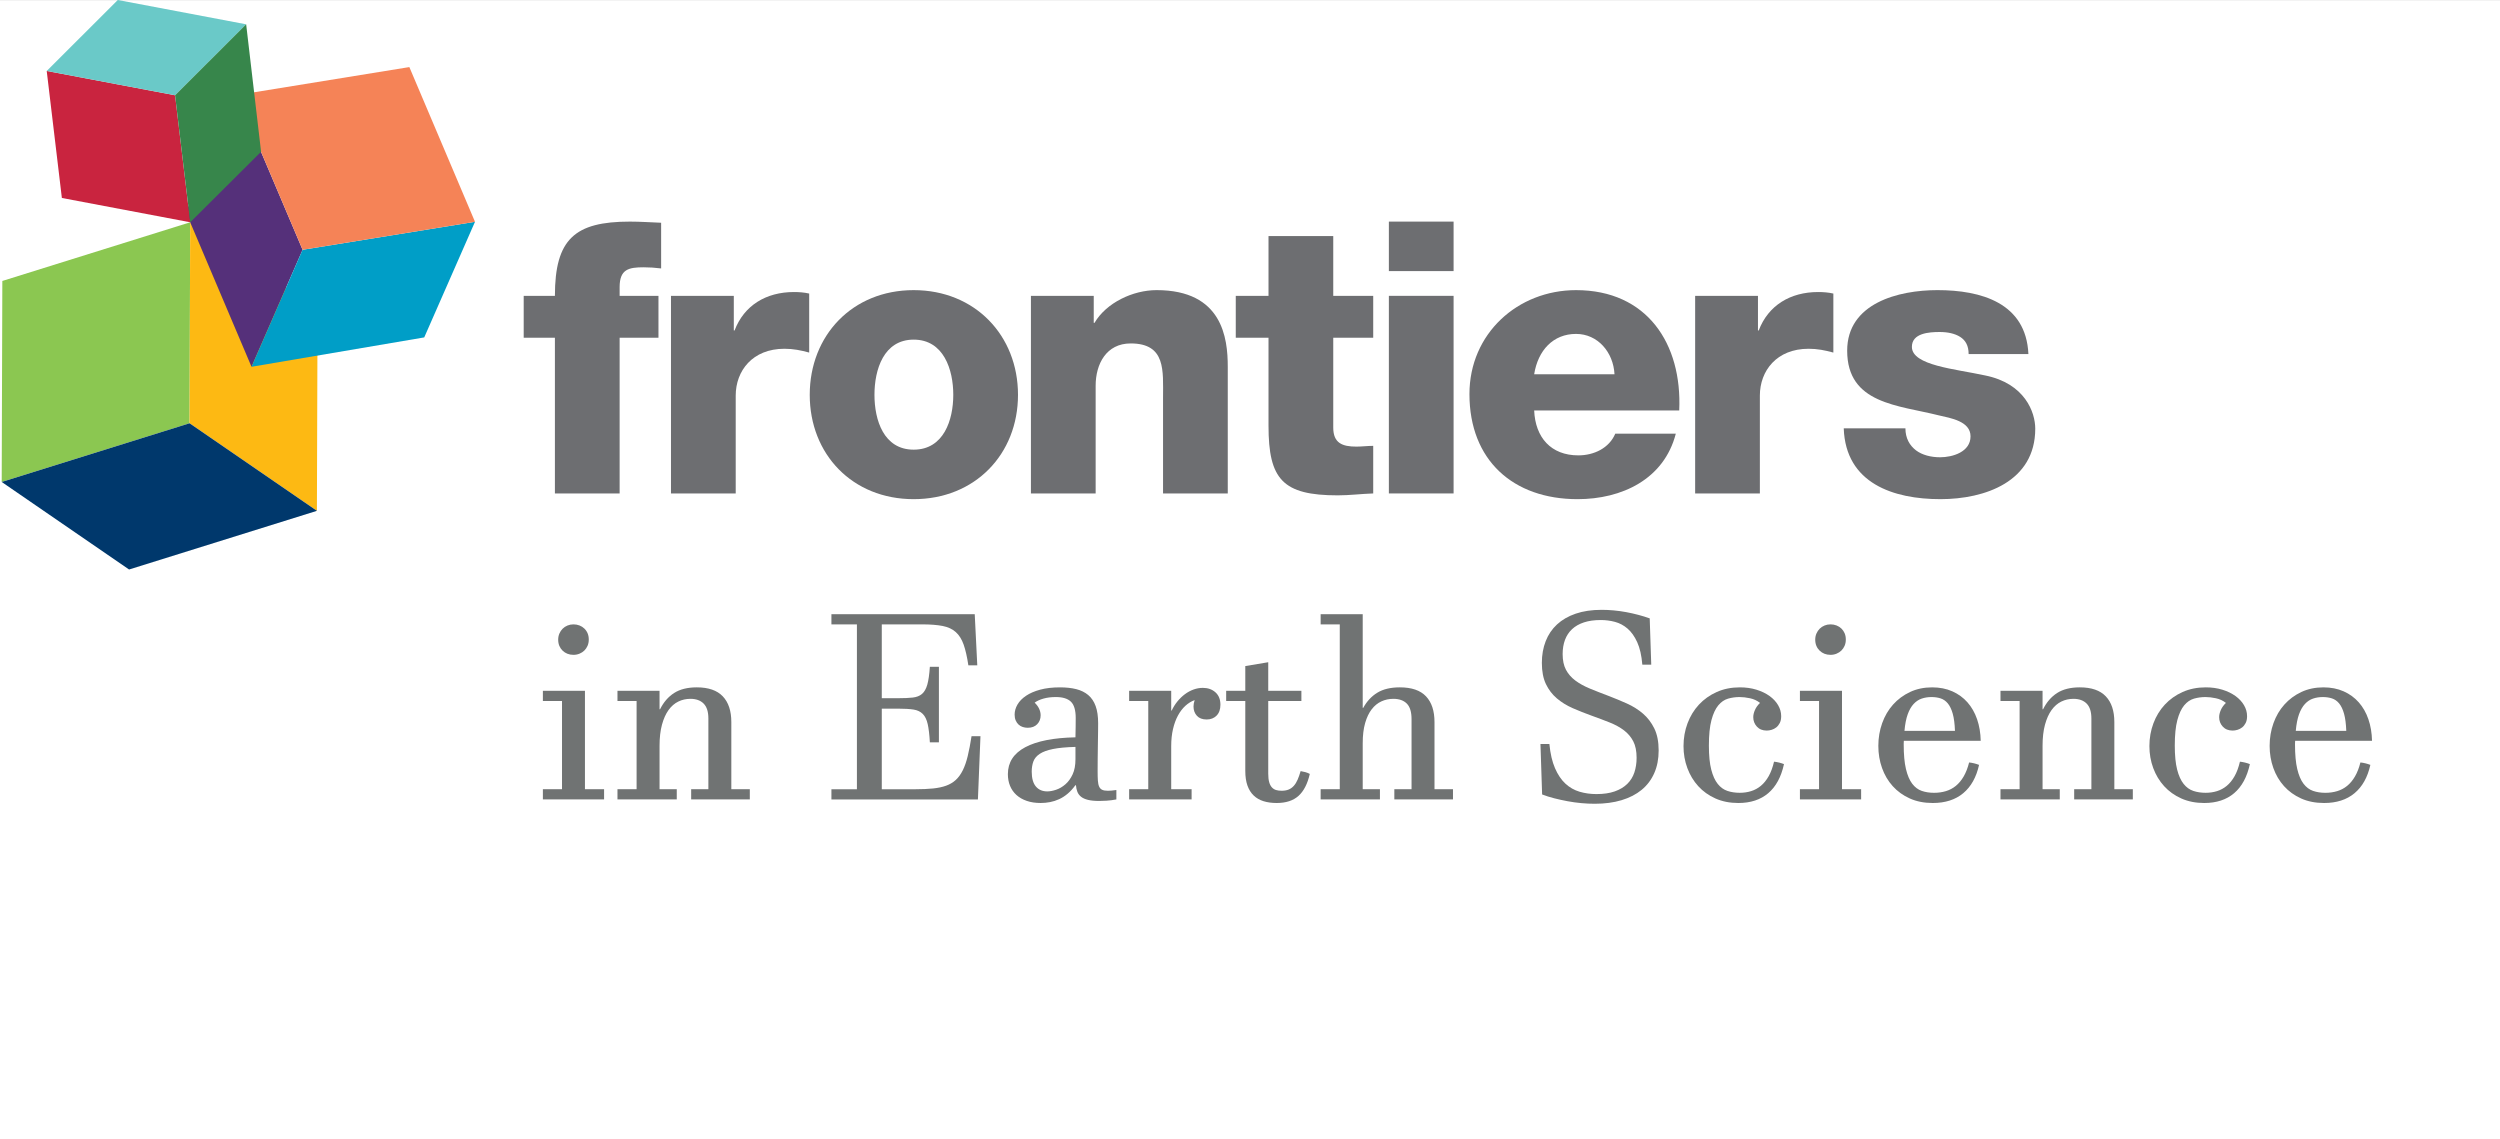 <?xml version="1.0" encoding="UTF-8"?><svg id="uuid-73d99d2f-6c9f-46d1-96dd-ad2cfd293fd4" xmlns="http://www.w3.org/2000/svg" viewBox="0 0 766.667 349.364"><rect x="0" y="0" width="766.667" height="349.364" fill="#808080" stroke="none"/><defs><style>.uuid-f57f74f8-aa0a-4251-8c45-236d6d46d5df{fill:#37864b;}.uuid-697d6f37-3173-4bfe-a971-f4196c8bf43d{fill:#6ac9c8;}.uuid-a2f50088-7bed-4fbe-bdd6-4a586033a630{fill:#fff;}.uuid-ebb46475-0c49-4774-a787-4f9b779b116b{fill:#707373;}.uuid-4bda327f-6e57-43ed-b70b-6c512e3fcf4c{fill:#009ec7;}.uuid-e04c29f8-7891-4f19-9804-66a64aaad9d2{fill:#fdb913;}.uuid-cbd9477a-d923-4cd6-9d83-b84abafc82b0{fill:#00386c;}.uuid-f2790cb9-6dc8-4ac9-a170-108a1b4f761e{fill:#6d6e71;}.uuid-2f4b5cc7-44e4-4c9a-bcdf-cc7c9670c1b8{fill:#55307a;}.uuid-f9bd5604-8ce2-43fc-bf16-b7d0ced40266{fill:#8bc751;}.uuid-700f2a24-3a12-45c2-917f-c50933ced66a{fill:#c9243f;}.uuid-f558466c-3c2e-4307-ac13-777579955be0{fill:#f58357;}</style></defs><rect class="uuid-a2f50088-7bed-4fbe-bdd6-4a586033a630" y=".031" width="766.667" height="349.333"/><polygon class="uuid-f9bd5604-8ce2-43fc-bf16-b7d0ced40266" points=".717 86.16 .523 147.178 .523 147.799 58.127 129.805 58.326 68.164 .717 86.16"/><polygon class="uuid-e04c29f8-7891-4f19-9804-66a64aaad9d2" points="58.127 129.805 58.324 68.164 97.383 95.013 97.186 156.654 58.127 129.805"/><polygon class="uuid-cbd9477a-d923-4cd6-9d83-b84abafc82b0" points=".522 147.799 .522 147.802 39.581 174.648 97.187 156.655 58.129 129.806 .522 147.799"/><polygon class="uuid-2f4b5cc7-44e4-4c9a-bcdf-cc7c9670c1b8" points="57 65.038 72.661 29.153 92.794 76.599 77.131 112.482 57 65.038"/><polygon class="uuid-4bda327f-6e57-43ed-b70b-6c512e3fcf4c" points="77.131 112.481 92.793 76.598 145.667 68.017 130.098 103.471 77.131 112.481"/><polygon class="uuid-f558466c-3c2e-4307-ac13-777579955be0" points="92.793 76.598 72.662 29.152 125.534 20.571 145.665 68.016 92.793 76.598"/><polygon class="uuid-700f2a24-3a12-45c2-917f-c50933ced66a" points="58.337 68.166 18.973 60.711 14.327 21.763 53.688 29.218 58.337 68.166"/><polygon class="uuid-697d6f37-3173-4bfe-a971-f4196c8bf43d" points="14.325 21.763 53.689 29.218 75.49 7.455 36.126 0 14.325 21.763"/><polygon class="uuid-f57f74f8-aa0a-4251-8c45-236d6d46d5df" points="80.064 46.534 58.336 68.166 53.688 29.218 75.488 7.455 80.064 46.534"/><g><path class="uuid-f2790cb9-6dc8-4ac9-a170-108a1b4f761e" d="M170.172,103.568h-9.573v-12.841h9.573c0-17.397,6.071-22.77,23.002-22.77,3.151,0,6.422,.234,9.573,.351v14.01c-1.868-.234-3.619-.349-5.371-.349-4.554,0-7.356,.583-7.356,6.071v2.688h11.91v12.841h-11.91v47.755h-19.848v-47.755Z"/><path class="uuid-f2790cb9-6dc8-4ac9-a170-108a1b4f761e" d="M205.769,90.726h19.265v10.624h.234c2.919-7.707,9.69-11.793,18.214-11.793,1.517,0,3.151,.117,4.671,.468v18.097c-2.57-.702-4.905-1.168-7.59-1.168-9.807,0-14.944,6.771-14.944,14.358v30.009h-19.851v-60.597Z"/><path class="uuid-f2790cb9-6dc8-4ac9-a170-108a1b4f761e" d="M280.195,88.973c18.797,0,31.992,13.897,31.992,32.109,0,18.216-13.195,31.994-31.992,31.994-18.799,0-31.875-13.778-31.875-31.994,0-18.212,13.076-32.109,31.875-32.109m0,48.923c9.224,0,12.144-9.107,12.144-16.814,0-7.705-2.919-16.929-12.144-16.929-9.224,0-12.027,9.224-12.027,16.929,0,7.707,2.802,16.814,12.027,16.814"/><path class="uuid-f2790cb9-6dc8-4ac9-a170-108a1b4f761e" d="M316.149,90.726h19.265v8.29h.232c3.622-6.19,11.797-10.043,19.034-10.043,20.2,0,21.834,14.712,21.834,23.47v38.88h-19.848v-29.304c0-8.292,.934-16.697-9.924-16.697-7.473,0-10.744,6.305-10.744,12.959v33.043h-19.848v-60.597Z"/><path class="uuid-f2790cb9-6dc8-4ac9-a170-108a1b4f761e" d="M421.12,103.568h-12.256v27.553c0,4.79,2.798,5.841,7.117,5.841,1.636,0,3.388-.232,5.139-.232v14.593c-3.619,.117-7.239,.585-10.858,.585-16.929,0-21.251-4.905-21.251-21.368v-26.973h-10.041v-12.841h10.041v-18.334h19.853v18.334h12.256v12.841Z"/><path class="uuid-f2790cb9-6dc8-4ac9-a170-108a1b4f761e" d="M445.768,83.136h-19.848v-15.178h19.848v15.178Zm-19.848,7.59h19.848v60.597h-19.848v-60.597Z"/><path class="uuid-f2790cb9-6dc8-4ac9-a170-108a1b4f761e" d="M470.478,125.868c.349,8.29,5.139,13.78,13.544,13.78,4.788,0,9.458-2.219,11.327-6.656h18.565c-3.619,14.012-16.582,20.085-30.126,20.085-19.729,0-33.158-11.912-33.158-32.228,0-18.563,14.827-31.875,32.692-31.875,21.717,0,32.575,16.348,31.641,36.895h-44.485Zm24.636-11.09c-.349-6.771-5.137-12.378-11.793-12.378-7.007,0-11.675,5.022-12.844,12.378h24.636Z"/><path class="uuid-f2790cb9-6dc8-4ac9-a170-108a1b4f761e" d="M519.845,90.726h19.265v10.624h.232c2.922-7.707,9.692-11.793,18.219-11.793,1.517,0,3.149,.117,4.668,.468v18.097c-2.568-.702-4.905-1.168-7.59-1.168-9.807,0-14.946,6.771-14.946,14.358v30.009h-19.848v-60.597Z"/><path class="uuid-f2790cb9-6dc8-4ac9-a170-108a1b4f761e" d="M584.33,131.358c0,3.036,1.285,5.254,3.268,6.771,1.868,1.402,4.554,2.102,7.356,2.102,3.854,0,9.341-1.634,9.341-6.422,0-4.668-6.188-5.602-9.692-6.422-12.492-3.151-28.136-3.502-28.136-19.848,0-14.597,15.761-18.566,27.67-18.566,13.31,0,27.207,3.854,27.907,19.614h-18.331c0-2.568-.936-4.2-2.568-5.254-1.636-1.049-3.854-1.517-6.307-1.517-3.271,0-8.524,.349-8.524,4.554,0,5.722,13.312,6.773,22.419,8.758,12.258,2.454,15.412,11.324,15.412,16.346,0,16.229-15.412,21.602-29.073,21.602-14.361,0-29.073-4.79-29.658-21.719h18.917Z"/></g><g><path class="uuid-ebb46475-0c49-4774-a787-4f9b779b116b" d="M179.387,242.031h5.865v3.128h-18.769v-3.128h5.865v-27.058h-5.865v-3.128h12.903v30.186Zm-3.519-41.212c-.678,0-1.297-.111-1.857-.333-.561-.221-1.056-.54-1.486-.958-.43-.416-.762-.905-.997-1.466-.234-.561-.352-1.192-.352-1.896,0-.678,.123-1.303,.371-1.877,.248-.573,.58-1.068,.997-1.485s.912-.743,1.486-.978c.573-.235,1.186-.353,1.838-.353,.651,0,1.264,.111,1.838,.333,.573,.222,1.075,.541,1.505,.958s.762,.905,.997,1.466c.234,.561,.352,1.192,.352,1.896s-.124,1.343-.371,1.916c-.248,.573-.581,1.062-.997,1.466-.417,.405-.913,.724-1.486,.958-.574,.235-1.187,.353-1.838,.353Z"/><path class="uuid-ebb46475-0c49-4774-a787-4f9b779b116b" d="M202.261,242.031h5.279v3.128h-18.182v-3.128h5.865v-27.058h-5.865v-3.128h12.903v5.669h.156c1.069-2.163,2.502-3.825,4.301-4.985,1.799-1.159,4.119-1.739,6.96-1.739,3.571,0,6.23,.919,7.977,2.756,1.746,1.838,2.62,4.465,2.62,7.879v20.606h5.669v3.128h-17.986v-3.128h5.279v-21.701c0-2.059-.482-3.577-1.447-4.555-.965-.978-2.32-1.467-4.066-1.467-1.33,0-2.568,.28-3.714,.841-1.147,.561-2.145,1.427-2.991,2.601-.848,1.173-1.519,2.672-2.014,4.496-.496,1.825-.743,3.988-.743,6.491v13.294Z"/><path class="uuid-ebb46475-0c49-4774-a787-4f9b779b116b" d="M270.413,214.113h5.122c1.746,0,3.207-.064,4.379-.195,1.173-.13,2.118-.502,2.835-1.114,.716-.612,1.257-1.564,1.623-2.854,.365-1.29,.625-3.108,.782-5.455h2.776v23.147h-2.776c-.13-2.371-.352-4.242-.665-5.61s-.821-2.405-1.525-3.108c-.704-.704-1.649-1.147-2.835-1.33-1.186-.182-2.717-.273-4.594-.273h-5.122v24.712h10.362c2.033,0,3.818-.078,5.356-.234,1.538-.157,2.88-.443,4.027-.86s2.131-1.003,2.952-1.76c.821-.756,1.531-1.733,2.131-2.933,.599-1.198,1.107-2.659,1.525-4.379,.417-1.721,.808-3.754,1.173-6.1h2.737l-.782,19.394h-44.927v-3.128h7.82v-50.558h-7.82v-3.128h43.949l.782,15.68h-2.737c-.391-2.606-.874-4.725-1.447-6.354-.574-1.629-1.375-2.907-2.405-3.832s-2.372-1.551-4.027-1.877c-1.656-.326-3.748-.489-6.275-.489h-12.395v22.64Z"/><path class="uuid-ebb46475-0c49-4774-a787-4f9b779b116b" d="M342.359,245.159c-1.096,.208-2.111,.339-3.051,.391-.938,.053-1.68,.078-2.229,.078-1.381,0-2.521-.11-3.42-.332-.9-.221-1.611-.541-2.131-.958-.523-.416-.9-.925-1.135-1.524s-.379-1.265-.43-1.994h-.195c-.73,1.017-1.514,1.877-2.348,2.58-.834,.704-1.707,1.265-2.619,1.682s-1.844,.717-2.795,.899c-.953,.182-1.91,.273-2.875,.273-1.59,0-3.01-.215-4.262-.646-1.251-.43-2.307-1.036-3.167-1.817-.86-.782-1.512-1.714-1.955-2.796-.444-1.081-.665-2.274-.665-3.578,0-3.623,1.779-6.379,5.337-8.27,3.559-1.89,8.686-2.899,15.387-3.03,.025-1.173,.045-2.229,.059-3.167,.012-.938,.02-1.863,.02-2.776,0-2.372-.49-4.033-1.467-4.985-.979-.951-2.521-1.427-4.633-1.427-1.408,0-2.666,.156-3.773,.469-1.109,.312-2.014,.73-2.719,1.251,.627,.601,1.09,1.232,1.389,1.896,.299,.665,.449,1.323,.449,1.975,0,1.095-.352,2.008-1.055,2.737-.705,.73-1.668,1.095-2.895,1.095-.521,0-1.029-.078-1.524-.234s-.925-.404-1.29-.743c-.365-.339-.659-.763-.88-1.271-.222-.509-.333-1.102-.333-1.779,0-1.068,.293-2.104,.88-3.108,.586-1.003,1.459-1.896,2.62-2.679s2.607-1.407,4.34-1.877c1.734-.469,3.76-.703,6.08-.703,1.877,0,3.539,.183,4.986,.547,1.447,.365,2.672,.972,3.676,1.818,1.002,.848,1.76,1.975,2.268,3.382,.508,1.408,.762,3.154,.762,5.24,0,.521-.006,1.375-.02,2.561-.014,1.187-.033,2.496-.059,3.93s-.045,2.888-.059,4.359c-.014,1.474-.02,2.771-.02,3.891,0,1.147,.025,2.105,.078,2.874,.053,.77,.182,1.382,.391,1.838s.521,.782,.939,.978c.416,.195,1.002,.293,1.76,.293,.65,0,1.512-.078,2.58-.234v2.894Zm-12.551-16.109c-2.842,.078-5.137,.293-6.883,.646-1.746,.352-3.102,.847-4.066,1.485s-1.615,1.414-1.955,2.326c-.338,.913-.508,1.955-.508,3.128,0,2.034,.424,3.553,1.271,4.556,.846,1.004,2.014,1.506,3.498,1.506,.809,0,1.715-.17,2.719-.509,1.002-.339,1.947-.893,2.834-1.662,.887-.769,1.623-1.778,2.209-3.03,.588-1.251,.881-2.802,.881-4.652v-3.793Z"/><path class="uuid-ebb46475-0c49-4774-a787-4f9b779b116b" d="M365.428,245.159h-19.159v-3.128h5.865v-27.058h-5.865v-3.128h12.903v6.061h.156c.47-1.017,1.049-1.948,1.74-2.796,.69-.847,1.453-1.584,2.287-2.209,.834-.626,1.721-1.107,2.659-1.447,.938-.338,1.89-.508,2.854-.508,1.563,0,2.854,.456,3.871,1.368,1.017,.913,1.524,2.177,1.524,3.793,0,1.434-.391,2.548-1.173,3.343-.782,.796-1.799,1.192-3.05,1.192-1.304,0-2.301-.377-2.991-1.134-.691-.756-1.036-1.707-1.036-2.854,0-.6,.117-1.252,.352-1.955-1.017,.365-1.962,.944-2.835,1.739-.873,.796-1.636,1.793-2.287,2.991-.651,1.199-1.16,2.588-1.524,4.164-.366,1.578-.548,3.331-.548,5.26v13.177h6.256v3.128Z"/><path class="uuid-ebb46475-0c49-4774-a787-4f9b779b116b" d="M401.674,237.339c-.704,3.05-1.864,5.298-3.479,6.745-1.617,1.446-3.846,2.17-6.687,2.17-1.486,0-2.822-.183-4.008-.547-1.187-.366-2.196-.945-3.03-1.74-.835-.795-1.474-1.812-1.916-3.05-.443-1.238-.665-2.743-.665-4.517v-21.427h-5.865v-3.128h5.865v-7.586l7.038-1.173v8.759h10.166v3.128h-10.166v22.287c0,1.069,.098,1.942,.294,2.62,.195,.678,.475,1.212,.84,1.603,.365,.392,.795,.659,1.291,.802,.494,.144,1.056,.215,1.681,.215,.834,0,1.551-.123,2.151-.371,.599-.247,1.127-.626,1.583-1.134,.456-.509,.847-1.141,1.173-1.896s.632-1.629,.919-2.62c.495,.078,.978,.183,1.447,.313,.469,.131,.925,.312,1.368,.547Z"/><path class="uuid-ebb46475-0c49-4774-a787-4f9b779b116b" d="M417.902,242.031h5.278v3.128h-18.182v-3.128h5.865v-50.558h-5.865v-3.128h12.903v28.739h.156c1.095-2.007,2.535-3.559,4.32-4.653s4.086-1.642,6.901-1.642c3.623,0,6.302,.919,8.035,2.756,1.733,1.838,2.601,4.465,2.601,7.879v20.606h5.67v3.128h-17.986v-3.128h5.278v-21.506c0-2.189-.482-3.772-1.447-4.75-.964-.978-2.346-1.467-4.145-1.467-1.304,0-2.521,.261-3.655,.782-1.135,.521-2.125,1.329-2.972,2.424-.848,1.095-1.52,2.503-2.014,4.224-.496,1.72-.743,3.792-.743,6.217v14.076Z"/><path class="uuid-ebb46475-0c49-4774-a787-4f9b779b116b" d="M472.408,228.15h2.737c.286,2.972,.86,5.448,1.721,7.429,.86,1.981,1.922,3.559,3.187,4.731,1.264,1.173,2.711,2.001,4.34,2.483s3.356,.723,5.182,.723c2.189,0,4.06-.273,5.61-.82,1.551-.548,2.828-1.311,3.832-2.288,1.003-.978,1.733-2.15,2.189-3.519,.456-1.369,.685-2.874,.685-4.517,0-2.033-.339-3.708-1.017-5.024-.679-1.315-1.623-2.437-2.835-3.362-1.212-.925-2.666-1.727-4.359-2.405-1.695-.677-3.559-1.381-5.592-2.111-2.033-.729-3.969-1.498-5.807-2.307-1.838-.808-3.46-1.812-4.868-3.011-1.407-1.198-2.521-2.665-3.343-4.398s-1.231-3.891-1.231-6.472c0-2.424,.391-4.64,1.173-6.647,.782-2.007,1.941-3.72,3.479-5.142,1.538-1.42,3.447-2.521,5.729-3.304s4.933-1.173,7.957-1.173c1.199,0,2.438,.059,3.715,.176,1.276,.117,2.548,.293,3.812,.528,1.264,.234,2.508,.515,3.733,.84,1.226,.326,2.386,.685,3.48,1.075l.469,14.194h-2.736c-.235-2.815-.757-5.109-1.564-6.882-.809-1.772-1.793-3.16-2.952-4.164-1.16-1.004-2.45-1.694-3.871-2.072s-2.874-.567-4.359-.567c-1.981,0-3.702,.241-5.161,.724-1.461,.482-2.673,1.173-3.637,2.072-.965,.899-1.688,1.994-2.17,3.284-.482,1.29-.724,2.744-.724,4.359,0,1.93,.339,3.533,1.017,4.81,.678,1.277,1.636,2.379,2.874,3.305,1.238,.925,2.724,1.746,4.457,2.463s3.643,1.466,5.729,2.248c1.902,.73,3.773,1.506,5.611,2.327,1.838,.82,3.479,1.851,4.927,3.089,1.446,1.238,2.612,2.763,3.499,4.574,.886,1.812,1.33,4.061,1.33,6.745,0,2.606-.45,4.927-1.35,6.96s-2.189,3.741-3.871,5.122c-1.681,1.382-3.733,2.438-6.158,3.167-2.424,.729-5.161,1.095-8.211,1.095-1.329,0-2.705-.065-4.125-.195-1.421-.131-2.829-.326-4.223-.586-1.396-.262-2.757-.561-4.086-.899-1.33-.339-2.568-.729-3.715-1.174l-.509-15.483Z"/><path class="uuid-ebb46475-0c49-4774-a787-4f9b779b116b" d="M547.09,234.328c-.86,3.937-2.47,6.908-4.829,8.915s-5.415,3.011-9.169,3.011c-2.606,0-4.946-.463-7.019-1.388s-3.832-2.184-5.278-3.773c-1.447-1.59-2.562-3.441-3.344-5.553-.781-2.111-1.173-4.353-1.173-6.725,0-2.477,.411-4.81,1.232-6.999,.82-2.19,1.987-4.1,3.499-5.729s3.33-2.919,5.455-3.871c2.124-.951,4.489-1.427,7.097-1.427,1.851,0,3.551,.241,5.103,.723,1.551,.483,2.887,1.128,4.008,1.936,1.12,.809,1.994,1.747,2.619,2.815,.626,1.069,.938,2.189,.938,3.362,0,.835-.144,1.532-.43,2.093-.287,.561-.646,1.01-1.075,1.349-.431,.339-.906,.586-1.428,.743-.521,.156-1.017,.234-1.485,.234-1.277,0-2.287-.404-3.03-1.212s-1.114-1.772-1.114-2.894c0-.678,.169-1.408,.508-2.189,.339-.782,.86-1.512,1.564-2.19-.887-.703-1.91-1.179-3.069-1.427-1.16-.247-2.223-.371-3.187-.371-1.226,0-2.405,.163-3.539,.488-1.134,.326-2.138,1.017-3.011,2.072-.874,1.056-1.57,2.562-2.092,4.517s-.782,4.562-.782,7.82c0,3.023,.241,5.474,.724,7.351,.481,1.877,1.146,3.343,1.994,4.398,.847,1.056,1.844,1.773,2.991,2.15,1.146,.379,2.397,.567,3.754,.567,1.225,0,2.385-.169,3.479-.509,1.095-.338,2.092-.879,2.991-1.622s1.694-1.721,2.385-2.933,1.245-2.704,1.662-4.478c.521,.053,1.042,.144,1.564,.274,.521,.131,1.017,.287,1.485,.469Z"/><path class="uuid-ebb46475-0c49-4774-a787-4f9b779b116b" d="M564.88,242.031h5.865v3.128h-18.769v-3.128h5.865v-27.058h-5.865v-3.128h12.903v30.186Zm-3.519-41.212c-.679,0-1.298-.111-1.857-.333-.562-.221-1.056-.54-1.486-.958-.43-.416-.763-.905-.997-1.466s-.352-1.192-.352-1.896c0-.678,.123-1.303,.371-1.877,.248-.573,.58-1.068,.997-1.485s.912-.743,1.486-.978c.573-.235,1.186-.353,1.838-.353,.65,0,1.264,.111,1.837,.333s1.075,.541,1.506,.958c.43,.417,.763,.905,.997,1.466s.352,1.192,.352,1.896-.124,1.343-.371,1.916c-.248,.573-.58,1.062-.997,1.466-.417,.405-.913,.724-1.486,.958-.573,.235-1.187,.353-1.837,.353Z"/><path class="uuid-ebb46475-0c49-4774-a787-4f9b779b116b" d="M606.913,234.562c-.834,3.78-2.45,6.674-4.849,8.681s-5.513,3.011-9.345,3.011c-2.633,0-4.979-.463-7.038-1.388-2.06-.925-3.807-2.184-5.239-3.773-1.435-1.59-2.529-3.447-3.285-5.572-.756-2.124-1.134-4.385-1.134-6.783,0-2.45,.392-4.771,1.173-6.96,.782-2.19,1.896-4.093,3.344-5.709,1.446-1.616,3.18-2.899,5.2-3.852,2.02-.951,4.281-1.427,6.784-1.427,2.293,0,4.353,.404,6.178,1.212,1.824,.809,3.375,1.936,4.653,3.382,1.276,1.447,2.261,3.174,2.952,5.181,.69,2.008,1.062,4.21,1.114,6.608h-23.578c-.026,.443-.039,.737-.039,.88v.254c0,3.076,.228,5.579,.685,7.508,.455,1.929,1.095,3.435,1.916,4.516,.821,1.082,1.799,1.818,2.933,2.209,1.134,.392,2.391,.587,3.772,.587,1.277,0,2.483-.169,3.617-.509,1.134-.338,2.156-.879,3.069-1.622,.912-.743,1.714-1.707,2.404-2.894,.69-1.186,1.245-2.613,1.662-4.281,.521,.052,1.042,.144,1.564,.273,.521,.131,1.017,.287,1.485,.469Zm-7.39-10.439c-.078-2.163-.307-3.916-.685-5.259s-.88-2.392-1.505-3.147c-.626-.756-1.362-1.271-2.21-1.545-.847-.273-1.778-.41-2.795-.41-1.069,0-2.066,.156-2.991,.469-.926,.312-1.754,.86-2.483,1.643s-1.336,1.838-1.818,3.167-.814,3.024-.997,5.083h15.484Z"/><path class="uuid-ebb46475-0c49-4774-a787-4f9b779b116b" d="M626.386,242.031h5.278v3.128h-18.182v-3.128h5.865v-27.058h-5.865v-3.128h12.903v5.669h.156c1.068-2.163,2.503-3.825,4.302-4.985,1.798-1.159,4.118-1.739,6.959-1.739,3.571,0,6.23,.919,7.977,2.756,1.746,1.838,2.62,4.465,2.62,7.879v20.606h5.67v3.128h-17.986v-3.128h5.278v-21.701c0-2.059-.482-3.577-1.446-4.555-.965-.978-2.32-1.467-4.066-1.467-1.33,0-2.568,.28-3.715,.841-1.147,.561-2.145,1.427-2.991,2.601-.848,1.173-1.519,2.672-2.014,4.496-.496,1.825-.743,3.988-.743,6.491v13.294Z"/><path class="uuid-ebb46475-0c49-4774-a787-4f9b779b116b" d="M689.963,234.328c-.86,3.937-2.47,6.908-4.829,8.915s-5.415,3.011-9.169,3.011c-2.606,0-4.946-.463-7.019-1.388s-3.832-2.184-5.278-3.773c-1.447-1.59-2.562-3.441-3.344-5.553-.781-2.111-1.173-4.353-1.173-6.725,0-2.477,.411-4.81,1.232-6.999,.82-2.19,1.987-4.1,3.499-5.729s3.33-2.919,5.455-3.871c2.124-.951,4.489-1.427,7.097-1.427,1.851,0,3.551,.241,5.103,.723,1.551,.483,2.887,1.128,4.008,1.936,1.12,.809,1.994,1.747,2.619,2.815,.626,1.069,.938,2.189,.938,3.362,0,.835-.144,1.532-.43,2.093-.287,.561-.646,1.01-1.075,1.349-.431,.339-.906,.586-1.428,.743-.521,.156-1.017,.234-1.485,.234-1.277,0-2.287-.404-3.03-1.212s-1.114-1.772-1.114-2.894c0-.678,.169-1.408,.508-2.189,.339-.782,.86-1.512,1.564-2.19-.887-.703-1.91-1.179-3.069-1.427-1.16-.247-2.223-.371-3.187-.371-1.226,0-2.405,.163-3.539,.488-1.134,.326-2.138,1.017-3.011,2.072-.874,1.056-1.57,2.562-2.092,4.517s-.782,4.562-.782,7.82c0,3.023,.241,5.474,.724,7.351,.481,1.877,1.146,3.343,1.994,4.398,.847,1.056,1.844,1.773,2.991,2.15,1.146,.379,2.397,.567,3.754,.567,1.225,0,2.385-.169,3.479-.509,1.095-.338,2.092-.879,2.991-1.622s1.694-1.721,2.385-2.933,1.245-2.704,1.662-4.478c.521,.053,1.042,.144,1.564,.274,.521,.131,1.017,.287,1.485,.469Z"/><path class="uuid-ebb46475-0c49-4774-a787-4f9b779b116b" d="M726.913,234.562c-.834,3.78-2.45,6.674-4.849,8.681s-5.513,3.011-9.345,3.011c-2.633,0-4.979-.463-7.038-1.388-2.06-.925-3.807-2.184-5.239-3.773-1.435-1.59-2.529-3.447-3.285-5.572-.756-2.124-1.134-4.385-1.134-6.783,0-2.45,.392-4.771,1.173-6.96,.782-2.19,1.896-4.093,3.344-5.709,1.446-1.616,3.18-2.899,5.2-3.852,2.02-.951,4.281-1.427,6.784-1.427,2.293,0,4.353,.404,6.178,1.212,1.824,.809,3.375,1.936,4.653,3.382,1.276,1.447,2.261,3.174,2.952,5.181,.69,2.008,1.062,4.21,1.114,6.608h-23.578c-.026,.443-.039,.737-.039,.88v.254c0,3.076,.228,5.579,.685,7.508,.455,1.929,1.095,3.435,1.916,4.516,.821,1.082,1.799,1.818,2.933,2.209,1.134,.392,2.391,.587,3.772,.587,1.277,0,2.483-.169,3.617-.509,1.134-.338,2.156-.879,3.069-1.622,.912-.743,1.714-1.707,2.404-2.894,.69-1.186,1.245-2.613,1.662-4.281,.521,.052,1.042,.144,1.564,.273,.521,.131,1.017,.287,1.485,.469Zm-7.39-10.439c-.078-2.163-.307-3.916-.685-5.259s-.88-2.392-1.505-3.147c-.626-.756-1.362-1.271-2.21-1.545-.847-.273-1.778-.41-2.795-.41-1.069,0-2.066,.156-2.991,.469-.926,.312-1.754,.86-2.483,1.643s-1.336,1.838-1.818,3.167-.814,3.024-.997,5.083h15.484Z"/></g></svg>